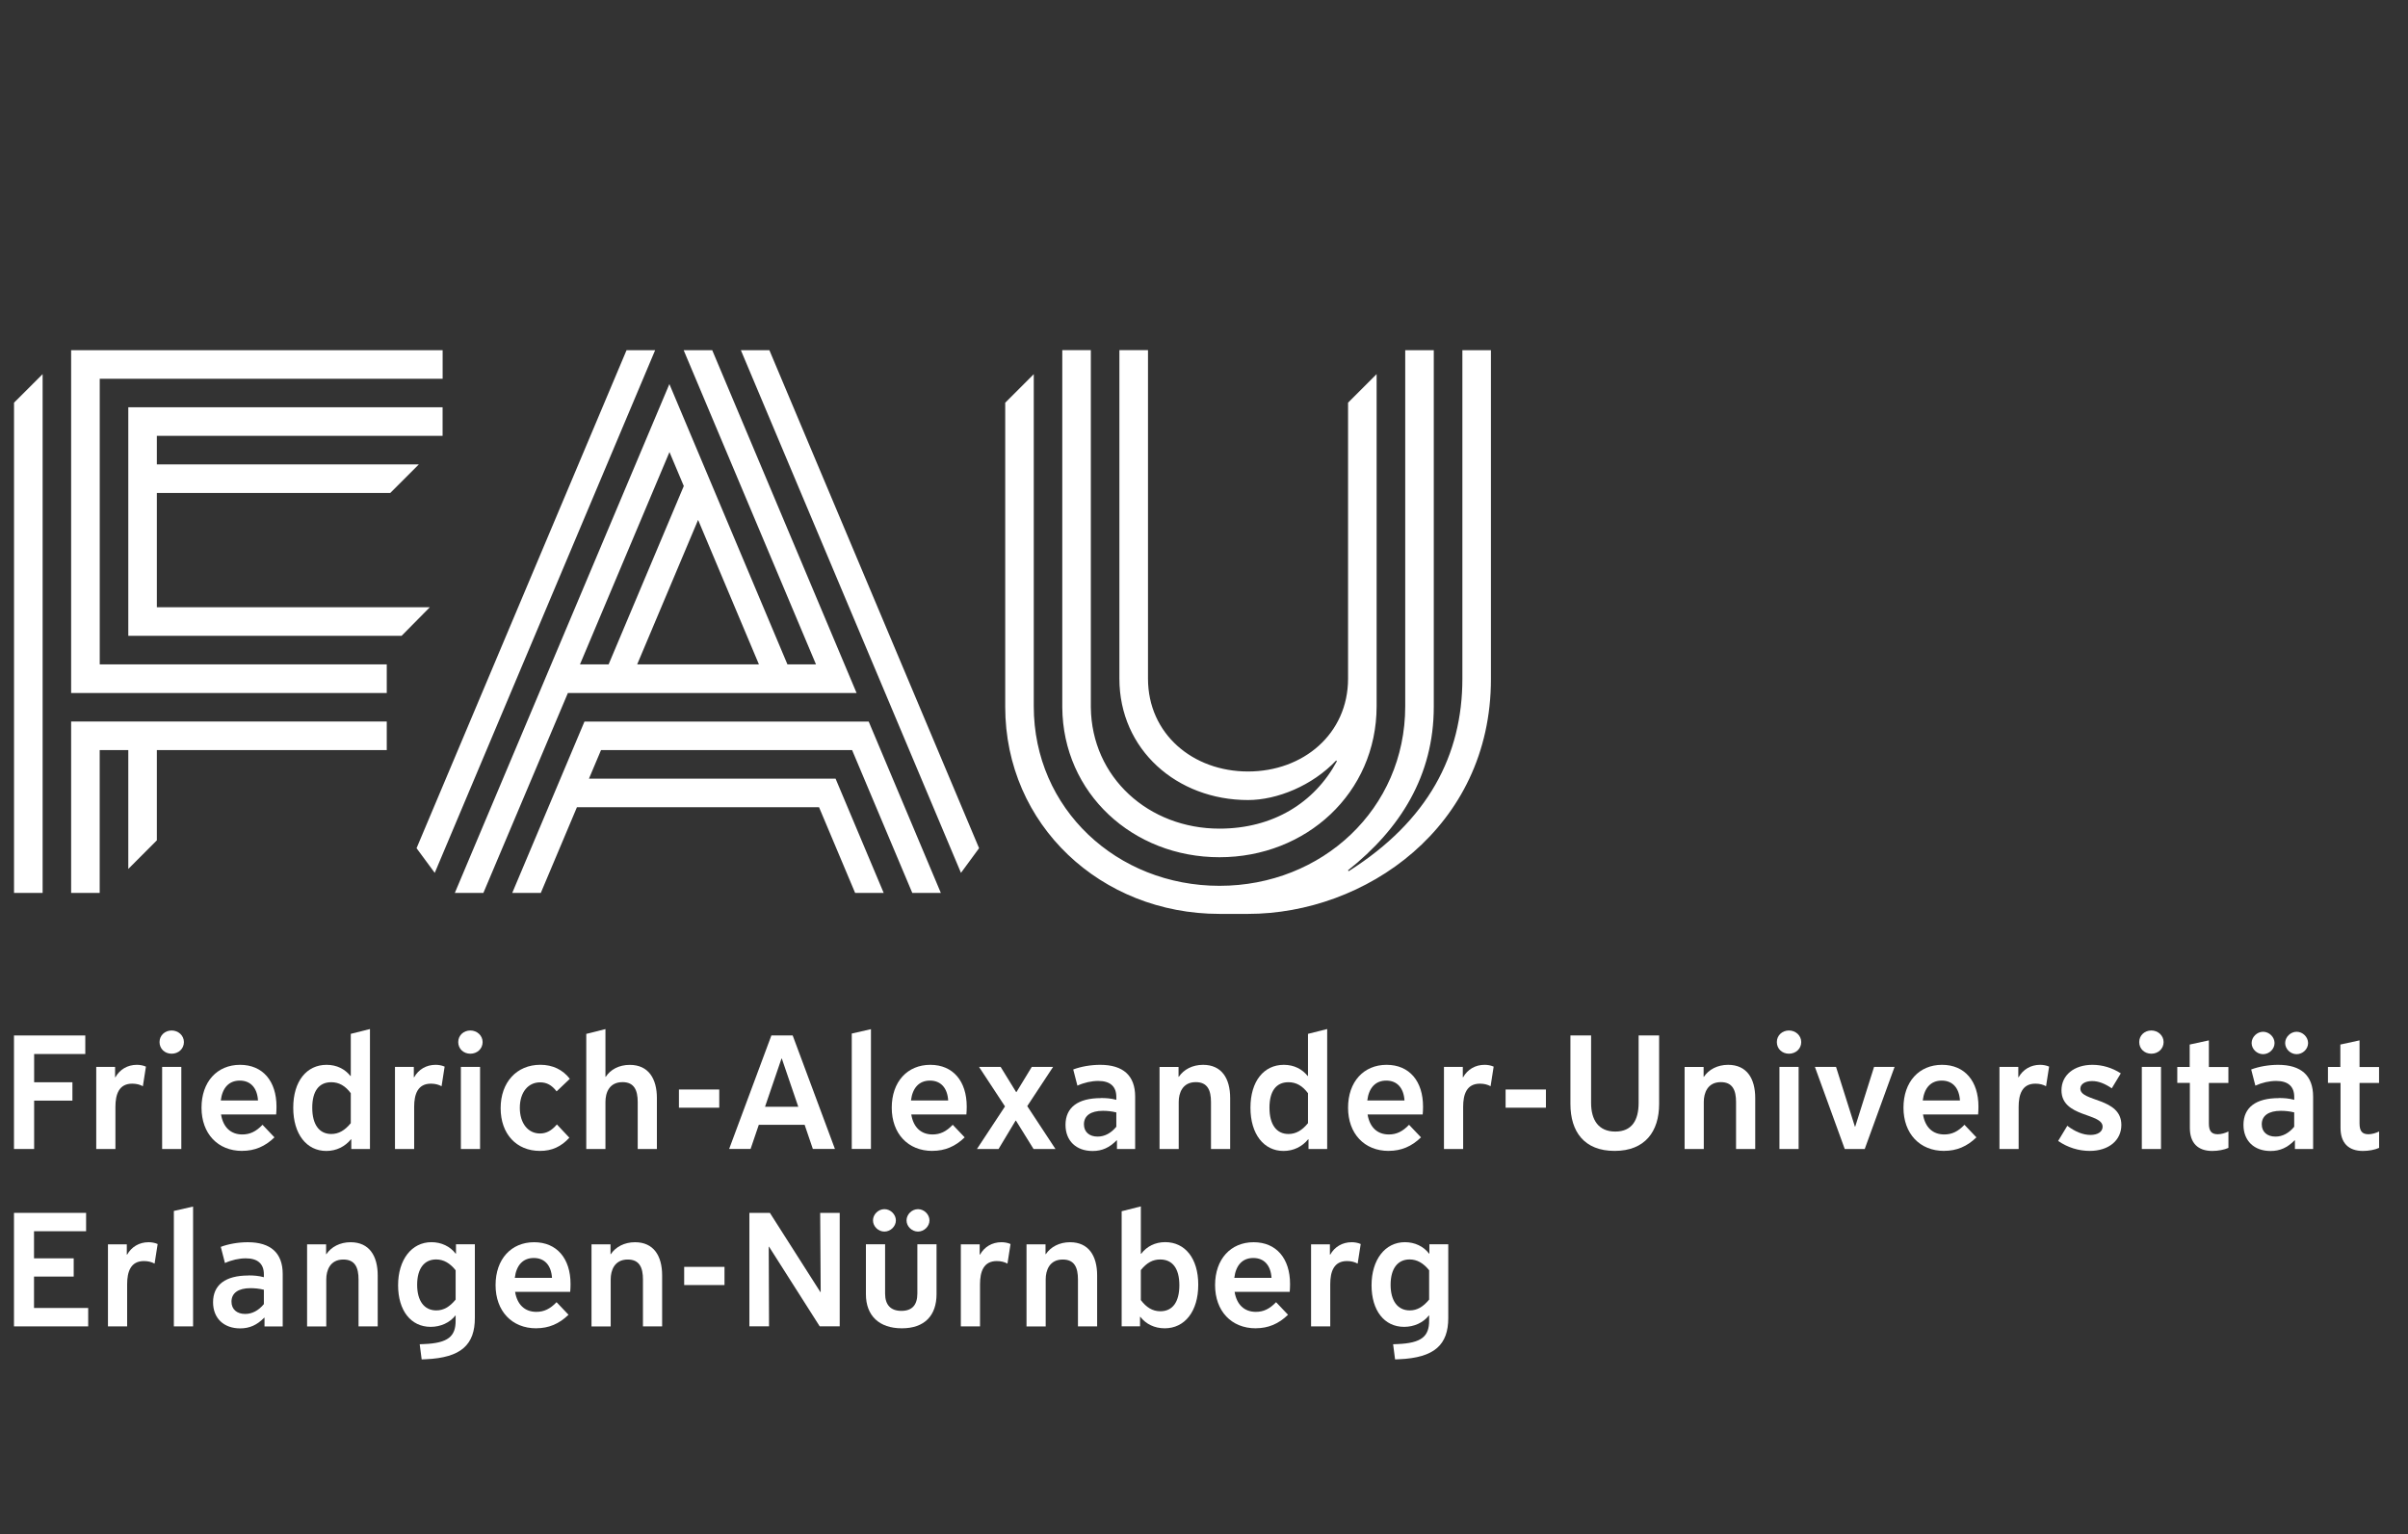 <?xml version="1.0" encoding="UTF-8"?>
<svg id="Ebene_3" data-name="Ebene 3" xmlns="http://www.w3.org/2000/svg" viewBox="0 0 564.96 360">
  <rect x="0" y="0" width="564.96" height="360" fill="#333333" stroke="none"/>
  <defs>
    <style>
      .cls-1 {
        fill: #fff;
      }
    </style>
  </defs>
  <path class="cls-1" d="M3.29,94.5l6.71-6.7v121.75H3.29v-115.05ZM23.4,88.88h80.45v-6.7H16.69v80.45h74.05v-6.71H23.4v-67.04ZM100.84,142.51H36.8v-26.82h54.76l6.71-6.71h-61.47v-6.7h67.04v-6.7H30.1v53.63h64.12l6.62-6.7ZM16.69,209.55h6.7v-33.52h6.71v27.89l6.7-6.71v-21.18h53.94v-6.71H16.69v40.22ZM343.1,82.18v77.09c0,17.94-8.01,33.35-26.68,45.18l-.16-.2c12.28-9.73,20.13-22.24,20.13-38.39v-83.68h-6.7v83.58c0,24.06-19.51,42.12-43.57,42.12s-43.58-18.06-43.58-42.12v-77.95l-6.7,6.7v71.35c0,27.77,22.51,48.61,50.28,48.61h6.7c27.34,0,56.98-20.19,56.98-55.1v-77.19h-6.7ZM286.11,201.17c20.35,0,36.85-15.07,36.87-35.42v-77.95l-6.7,6.7v64.76c0,12.96-10.51,21.79-23.47,21.79s-23.47-8.83-23.47-21.79v-77.09h-6.71v77.09c0,16.67,13.51,28.49,30.17,28.49,6.81,0,15.08-3.36,20.7-9.29l.15.2c-5.26,9.76-15,15.8-27.55,15.8-16.56,0-30-11.98-30.17-28.49h0v-83.8h-6.7v83.8c.14,20.23,16.59,35.2,36.87,35.2M137.13,169.33l-16.95,40.22h6.7l8.48-20.12h56.8l8.47,20.12h6.7l-11.29-26.82h-57.86l2.83-6.7h58.91l14.12,33.52h6.7l-16.93-40.22h-66.68ZM147,82.18l-49.27,116.87,4.27,5.79,51.71-122.66h-6.7ZM173.82,82.18l51.64,122.66,4.25-5.79-49.2-116.87h-6.7ZM133.24,162.62l-19.83,46.93h-6.7l50.34-119.42,27.7,65.79h6.7l-31.05-73.74h6.7l33.87,80.45h-67.74ZM163.78,122.02l-14.29,33.9h28.57l-14.27-33.9ZM136.07,155.92h6.72l17.64-41.86-3.36-7.97-21,49.83Z"/>
  <polygon class="cls-1" points="20.01 247.35 8.01 247.35 8.01 253.98 16.99 253.98 16.99 258.29 8.01 258.29 8.01 269.64 3.28 269.64 3.28 243 20.01 243 20.01 247.35"/>
  <g>
    <path class="cls-1" d="M34.24,250.3l-.72,4.61c-.68-.38-1.52-.6-2.5-.6-3.11,0-3.94,2.49-3.94,5.45v9.88h-4.5v-19.26h4.42v2.42h.08c1.02-1.82,2.84-2.91,5.03-2.91.64,0,1.44.11,2.12.42"/>
    <path class="cls-1" d="M43.15,244.55c0,1.59-1.29,2.73-2.88,2.73s-2.84-1.14-2.84-2.73,1.28-2.72,2.84-2.72,2.88,1.17,2.88,2.72M42.54,269.64h-4.5v-19.26h4.5v19.26Z"/>
    <path class="cls-1" d="M56.82,270.09c-5.72,0-9.54-4.05-9.54-10.14s3.67-10.06,9.04-10.06,8.55,3.86,8.55,9.8c0,.64-.03,1.33-.08,1.85h-12.93c.49,2.99,2.27,4.69,4.99,4.69,1.78,0,3.22-.68,4.74-2.27l2.8,2.95c-2.2,2.15-4.66,3.17-7.57,3.17M51.79,258.25h8.74c-.18-2.95-1.74-4.66-4.27-4.66s-4.09,1.67-4.46,4.66"/>
    <path class="cls-1" d="M68.8,259.95c0-6.21,3.14-10.06,7.83-10.06,2.42,0,4.31,1.02,5.59,2.61h.08v-9.88l4.5-1.13v28.15h-4.38v-2.27h-.08c-1.4,1.7-3.4,2.73-5.79,2.73-4.57,0-7.75-3.9-7.75-10.14M73.26,259.95c0,3.94,1.63,6.17,4.46,6.17,1.74,0,3.18-.83,4.58-2.54v-7.03c-1.29-1.74-2.77-2.58-4.58-2.58-2.91,0-4.46,2.12-4.46,5.98"/>
    <path class="cls-1" d="M104.32,250.3l-.72,4.61c-.68-.38-1.52-.6-2.5-.6-3.1,0-3.93,2.49-3.93,5.45v9.88h-4.5v-19.26h4.42v2.42h.08c1.02-1.82,2.84-2.91,5.03-2.91.64,0,1.44.11,2.12.42"/>
    <path class="cls-1" d="M113.23,244.55c0,1.59-1.29,2.73-2.88,2.73s-2.84-1.14-2.84-2.73,1.28-2.72,2.84-2.72,2.88,1.17,2.88,2.72M112.63,269.64h-4.5v-19.26h4.5v19.26Z"/>
    <path class="cls-1" d="M133.58,266.99c-1.93,2.12-4.12,3.1-6.89,3.1-5.52,0-9.23-3.97-9.23-10.03s3.75-10.18,9.31-10.18c2.88,0,5.26,1.14,6.92,3.29l-3.1,2.95c-1.13-1.48-2.34-2.12-3.86-2.12-2.84,0-4.77,2.35-4.77,5.98s1.93,6.02,4.73,6.02c1.52,0,2.73-.68,3.97-2.12l2.91,3.1Z"/>
    <path class="cls-1" d="M154.12,269.64h-4.5v-11.01c0-2.84-.87-4.68-3.56-4.68-3.1,0-4.01,2.45-4.01,4.65v11.05h-4.5v-27.02l4.5-1.13v11.2h.07c1.1-1.7,3.11-2.8,5.64-2.8,4.46,0,6.36,3.33,6.36,7.79v11.96Z"/>
  </g>
  <rect class="cls-1" x="159.29" y="255.68" width="9.46" height="4.27"/>
  <path class="cls-1" d="M180.98,243h5l9.91,26.63h-5.18l-1.93-5.67h-10.75l-1.93,5.67h-5.03l9.91-26.63ZM179.5,259.73h7.79l-3.86-11.31h-.08l-3.86,11.31Z"/>
  <polygon class="cls-1" points="199.84 242.55 199.84 269.63 204.34 269.63 204.34 241.52 199.84 242.55"/>
  <path class="cls-1" d="M218.75,270.09c-5.71,0-9.53-4.05-9.53-10.14s3.67-10.06,9.04-10.06,8.55,3.86,8.55,9.8c0,.64-.03,1.33-.08,1.85h-12.93c.49,2.99,2.27,4.69,4.99,4.69,1.78,0,3.22-.68,4.74-2.27l2.8,2.95c-2.2,2.15-4.66,3.17-7.57,3.17M213.72,258.25h8.74c-.18-2.95-1.74-4.66-4.27-4.66s-4.09,1.67-4.46,4.66"/>
  <polygon class="cls-1" points="247.63 269.64 242.49 269.64 238.36 262.98 238.28 262.98 234.28 269.64 229.21 269.64 235.79 259.65 229.7 250.38 234.77 250.38 238.4 256.28 238.48 256.28 242.07 250.38 247.07 250.38 241.01 259.58 247.63 269.64"/>
  <g>
    <path class="cls-1" d="M258.27,257.68c1.25,0,2.39.08,3.64.42v-.68c0-2.46-1.44-3.75-4.24-3.75-1.55,0-3.3.38-4.89,1.1l-.98-3.79c1.78-.68,4.12-1.09,6.32-1.09,5.41,0,8.21,2.54,8.21,7.46v12.3h-4.27v-2.04h-.08c-1.67,1.7-3.4,2.5-5.63,2.5-3.86,0-6.36-2.39-6.36-6.13,0-4.09,2.91-6.28,8.28-6.28M257.52,266.73c1.63,0,3.14-.79,4.39-2.31v-3.36c-1.06-.27-2.16-.38-3.14-.38-2.84,0-4.46,1.13-4.46,3.17,0,1.78,1.25,2.88,3.21,2.88"/>
    <path class="cls-1" d="M288.62,269.64h-4.5v-11.01c0-2.8-.83-4.68-3.56-4.68-3.14,0-4.01,2.57-4.01,4.65v11.05h-4.5v-19.26h4.46v2.3h.07c1.14-1.7,3.18-2.8,5.68-2.8,4.38,0,6.36,3.21,6.36,7.79v11.96Z"/>
    <path class="cls-1" d="M293.38,259.95c0-6.21,3.14-10.06,7.83-10.06,2.42,0,4.31,1.02,5.59,2.61h.08v-9.88l4.5-1.13v28.15h-4.38v-2.27h-.08c-1.4,1.7-3.4,2.73-5.79,2.73-4.57,0-7.75-3.9-7.75-10.14M297.84,259.95c0,3.94,1.63,6.17,4.46,6.17,1.74,0,3.18-.83,4.58-2.54v-7.03c-1.29-1.74-2.77-2.58-4.58-2.58-2.91,0-4.46,2.12-4.46,5.98"/>
    <path class="cls-1" d="M325.81,270.09c-5.71,0-9.53-4.05-9.53-10.14s3.67-10.06,9.04-10.06,8.55,3.86,8.55,9.8c0,.64-.03,1.33-.08,1.85h-12.93c.49,2.99,2.27,4.69,4.99,4.69,1.78,0,3.22-.68,4.74-2.27l2.8,2.95c-2.2,2.15-4.66,3.17-7.57,3.17M320.78,258.25h8.74c-.19-2.95-1.74-4.66-4.27-4.66s-4.09,1.67-4.46,4.66"/>
    <path class="cls-1" d="M350.44,250.3l-.72,4.61c-.68-.38-1.52-.6-2.5-.6-3.11,0-3.94,2.49-3.94,5.45v9.88h-4.5v-19.26h4.42v2.42h.08c1.02-1.82,2.84-2.91,5.03-2.91.64,0,1.44.11,2.12.42"/>
  </g>
  <rect class="cls-1" x="353.24" y="255.68" width="9.46" height="4.27"/>
  <g>
    <path class="cls-1" d="M389.26,259.08c0,6.43-3.29,11.01-10.44,11.01s-10.37-4.54-10.37-11.01v-16.08h4.85v15.82c0,4.01,1.74,6.73,5.67,6.73s5.48-2.69,5.48-6.73v-15.82h4.81v16.08Z"/>
    <path class="cls-1" d="M411.81,269.64h-4.5v-11.01c0-2.8-.83-4.68-3.56-4.68-3.14,0-4.01,2.57-4.01,4.65v11.05h-4.5v-19.26h4.46v2.3h.07c1.14-1.7,3.18-2.8,5.68-2.8,4.38,0,6.36,3.21,6.36,7.79v11.96Z"/>
    <path class="cls-1" d="M422.6,244.55c0,1.59-1.29,2.73-2.88,2.73s-2.84-1.14-2.84-2.73,1.28-2.72,2.84-2.72,2.88,1.17,2.88,2.72M421.99,269.64h-4.5v-19.26h4.5v19.26Z"/>
  </g>
  <polygon class="cls-1" points="444.5 250.38 437.5 269.64 432.81 269.64 425.81 250.38 430.77 250.38 435.19 264.38 435.27 264.38 439.69 250.38 444.5 250.38"/>
  <g>
    <path class="cls-1" d="M456.13,270.09c-5.72,0-9.54-4.05-9.54-10.14s3.67-10.06,9.04-10.06,8.55,3.86,8.55,9.8c0,.64-.03,1.33-.08,1.85h-12.93c.49,2.99,2.27,4.69,4.99,4.69,1.78,0,3.22-.68,4.74-2.27l2.8,2.95c-2.2,2.15-4.66,3.17-7.57,3.17M451.1,258.25h8.74c-.18-2.95-1.74-4.66-4.27-4.66s-4.09,1.67-4.46,4.66"/>
    <path class="cls-1" d="M480.76,250.3l-.72,4.61c-.68-.38-1.52-.6-2.5-.6-3.1,0-3.93,2.49-3.93,5.45v9.88h-4.5v-19.26h4.42v2.42h.08c1.02-1.82,2.84-2.91,5.03-2.91.64,0,1.44.11,2.12.42"/>
    <path class="cls-1" d="M485.02,264.19c1.89,1.44,3.75,2.15,5.45,2.15s2.84-.75,2.84-1.93c0-3.29-9.65-2.12-9.65-8.55,0-3.55,2.95-5.97,7.26-5.97,2.31,0,4.62.68,6.66,2l-2.12,3.51c-1.66-1.13-3.14-1.7-4.61-1.7-1.67,0-2.76.72-2.76,1.78,0,3.14,9.62,2.04,9.62,8.52,0,3.63-2.99,6.09-7.42,6.09-2.57,0-5.18-.79-7.41-2.34l2.15-3.56Z"/>
    <path class="cls-1" d="M507.62,244.55c0,1.59-1.29,2.73-2.88,2.73s-2.84-1.14-2.84-2.73,1.28-2.72,2.84-2.72,2.88,1.17,2.88,2.72M507.01,269.64h-4.5v-19.26h4.5v19.26Z"/>
    <path class="cls-1" d="M522.83,265.52v3.86c-.98.45-2.46.72-3.79.72-3.4,0-5.26-1.89-5.26-5.41v-10.56h-2.95v-3.74h2.91v-5.26l4.5-.98v6.25h4.58v3.74h-4.58v9.5c0,1.78.6,2.54,2.08,2.54.83,0,1.74-.27,2.5-.64"/>
    <path class="cls-1" d="M534.63,257.68c1.25,0,2.38.08,3.64.42v-.68c0-2.46-1.44-3.75-4.24-3.75-1.55,0-3.29.38-4.88,1.1l-.98-3.79c1.78-.68,4.12-1.09,6.32-1.09,5.41,0,8.21,2.53,8.21,7.46v12.3h-4.27v-2.04h-.08c-1.67,1.7-3.4,2.5-5.63,2.5-3.86,0-6.36-2.39-6.36-6.13,0-4.09,2.91-6.28,8.28-6.28M530.96,247.39c-1.44,0-2.69-1.21-2.69-2.61s1.25-2.65,2.69-2.65,2.69,1.24,2.69,2.65-1.25,2.61-2.69,2.61M533.87,266.73c1.63,0,3.14-.79,4.39-2.31v-3.37c-1.06-.26-2.16-.37-3.14-.37-2.84,0-4.47,1.13-4.47,3.17,0,1.78,1.26,2.88,3.22,2.88M538.83,247.39c-1.44,0-2.69-1.21-2.69-2.61s1.25-2.65,2.69-2.65,2.69,1.24,2.69,2.65-1.25,2.61-2.69,2.61"/>
    <path class="cls-1" d="M558.18,265.52v3.86c-.98.45-2.46.72-3.79.72-3.4,0-5.26-1.89-5.26-5.41v-10.56h-2.95v-3.74h2.91v-5.26l4.5-.98v6.25h4.58v3.74h-4.58v9.5c0,1.78.6,2.54,2.08,2.54.83,0,1.74-.27,2.5-.64"/>
  </g>
  <polygon class="cls-1" points="20.69 311.27 3.28 311.27 3.28 284.63 20.2 284.63 20.2 288.94 7.98 288.94 7.98 295.3 17.29 295.3 17.29 299.58 7.98 299.58 7.98 306.95 20.69 306.95 20.69 311.27"/>
  <path class="cls-1" d="M36.99,291.93l-.72,4.61c-.68-.38-1.52-.6-2.5-.6-3.11,0-3.94,2.49-3.94,5.45v9.88h-4.5v-19.26h4.42v2.42h.08c1.02-1.82,2.84-2.91,5.03-2.91.64,0,1.44.11,2.12.42"/>
  <polygon class="cls-1" points="40.79 284.18 40.79 311.27 45.3 311.27 45.3 283.15 40.79 284.18"/>
  <g>
    <path class="cls-1" d="M58.27,299.31c1.25,0,2.39.08,3.64.42v-.68c0-2.46-1.44-3.75-4.24-3.75-1.55,0-3.3.38-4.89,1.1l-.98-3.79c1.78-.68,4.12-1.09,6.32-1.09,5.41,0,8.21,2.54,8.21,7.46v12.3h-4.27v-2.04h-.08c-1.67,1.7-3.4,2.5-5.63,2.5-3.86,0-6.36-2.39-6.36-6.13,0-4.09,2.91-6.28,8.28-6.28M57.52,308.35c1.63,0,3.14-.79,4.39-2.31v-3.37c-1.06-.26-2.16-.37-3.14-.37-2.84,0-4.46,1.13-4.46,3.17,0,1.78,1.25,2.88,3.21,2.88"/>
    <path class="cls-1" d="M88.62,311.27h-4.5v-11.01c0-2.8-.83-4.68-3.56-4.68-3.14,0-4.01,2.57-4.01,4.65v11.05h-4.5v-19.26h4.46v2.3h.07c1.14-1.7,3.18-2.8,5.68-2.8,4.38,0,6.36,3.21,6.36,7.79v11.96Z"/>
    <path class="cls-1" d="M98.47,315.46l.98-.04c5.75-.22,7.45-1.85,7.45-5.48v-1.25h-.03c-1.36,1.74-3.52,2.69-5.83,2.69-4.65,0-7.64-3.83-7.64-9.77s3.14-10.1,7.83-10.1c2.3,0,4.38.98,5.67,2.69h.08v-2.2h4.43v17.29c0,6.25-3.18,9.34-11.54,9.69l-.94.04-.46-3.56ZM97.87,301.5c0,3.79,1.66,6.02,4.5,6.02,1.7,0,3.14-.83,4.53-2.54v-6.88c-1.32-1.67-2.83-2.54-4.57-2.54-2.8,0-4.46,2.15-4.46,5.94"/>
    <path class="cls-1" d="M125.8,311.72c-5.71,0-9.53-4.05-9.53-10.14s3.67-10.06,9.04-10.06,8.55,3.86,8.55,9.8c0,.64-.03,1.33-.08,1.85h-12.93c.49,2.99,2.27,4.69,4.99,4.69,1.78,0,3.22-.68,4.74-2.27l2.8,2.95c-2.2,2.15-4.66,3.17-7.57,3.17M120.77,299.88h8.74c-.19-2.95-1.74-4.66-4.27-4.66s-4.09,1.67-4.46,4.66"/>
    <path class="cls-1" d="M155.35,311.27h-4.5v-11.01c0-2.8-.83-4.68-3.56-4.68-3.14,0-4.01,2.57-4.01,4.65v11.05h-4.5v-19.26h4.46v2.3h.07c1.14-1.7,3.18-2.8,5.68-2.8,4.38,0,6.36,3.21,6.36,7.79v11.96Z"/>
  </g>
  <rect class="cls-1" x="160.52" y="297.3" width="9.46" height="4.27"/>
  <polygon class="cls-1" points="175.82 284.63 180.63 284.63 192.47 303.21 192.55 303.21 192.43 284.63 197.01 284.63 197.01 311.26 192.32 311.26 180.43 292.57 180.36 292.57 180.43 311.26 175.82 311.26 175.82 284.63"/>
  <g>
    <path class="cls-1" d="M207.66,303.58c0,2.65,1.32,4.05,3.82,4.05s3.75-1.36,3.75-4.09v-11.54h4.5v11.69c0,5.07-2.84,8.03-8.14,8.03s-8.43-2.95-8.43-7.99v-11.73h4.5v11.58ZM207.5,289.02c-1.44,0-2.68-1.21-2.68-2.62s1.24-2.64,2.68-2.64,2.69,1.24,2.69,2.64-1.25,2.62-2.69,2.62M215.38,289.02c-1.44,0-2.69-1.21-2.69-2.62s1.25-2.64,2.69-2.64,2.69,1.24,2.69,2.64-1.25,2.62-2.69,2.62"/>
    <path class="cls-1" d="M237.09,291.93l-.72,4.61c-.68-.38-1.52-.6-2.5-.6-3.11,0-3.94,2.49-3.94,5.45v9.88h-4.5v-19.26h4.42v2.42h.08c1.02-1.82,2.84-2.91,5.03-2.91.64,0,1.44.11,2.12.42"/>
    <path class="cls-1" d="M257.41,311.27h-4.5v-11.01c0-2.8-.83-4.68-3.56-4.68-3.14,0-4.01,2.57-4.01,4.65v11.05h-4.5v-19.26h4.46v2.3h.07c1.14-1.7,3.18-2.8,5.68-2.8,4.38,0,6.36,3.21,6.36,7.79v11.96Z"/>
    <path class="cls-1" d="M281.13,301.51c0,6.21-3.14,10.21-7.87,10.21-2.42,0-4.42-1.02-5.72-2.69h-.07v2.23h-4.31v-27.01l4.5-1.14v11.12h.08c1.29-1.7,3.25-2.73,5.63-2.73,4.62,0,7.76,3.75,7.76,9.99M276.7,301.62c0-3.97-1.63-6.05-4.5-6.05-1.74,0-3.14.75-4.54,2.49v7.04c1.29,1.7,2.73,2.62,4.58,2.62,2.91,0,4.46-2.23,4.46-6.1"/>
    <path class="cls-1" d="M294.62,311.72c-5.72,0-9.54-4.05-9.54-10.14s3.67-10.06,9.04-10.06,8.55,3.86,8.55,9.8c0,.64-.03,1.33-.08,1.85h-12.93c.49,2.99,2.27,4.69,4.99,4.69,1.78,0,3.22-.68,4.74-2.27l2.8,2.95c-2.2,2.15-4.66,3.17-7.57,3.17M289.58,299.88h8.74c-.18-2.95-1.74-4.66-4.27-4.66s-4.09,1.67-4.46,4.66"/>
    <path class="cls-1" d="M319.25,291.93l-.72,4.61c-.68-.38-1.52-.6-2.5-.6-3.1,0-3.93,2.49-3.93,5.45v9.88h-4.5v-19.26h4.42v2.42h.08c1.02-1.82,2.84-2.91,5.03-2.91.64,0,1.44.11,2.12.42"/>
    <path class="cls-1" d="M326.86,315.46l.98-.04c5.75-.22,7.46-1.85,7.46-5.48v-1.25h-.04c-1.36,1.74-3.52,2.69-5.83,2.69-4.65,0-7.64-3.83-7.64-9.77s3.14-10.1,7.83-10.1c2.3,0,4.38.98,5.67,2.69h.07v-2.2h4.43v17.29c0,6.25-3.18,9.34-11.54,9.69l-.94.04-.46-3.56ZM326.26,301.5c0,3.79,1.66,6.02,4.5,6.02,1.7,0,3.14-.83,4.54-2.54v-6.88c-1.33-1.67-2.84-2.54-4.58-2.54-2.8,0-4.46,2.15-4.46,5.94"/>
  </g>
</svg>
